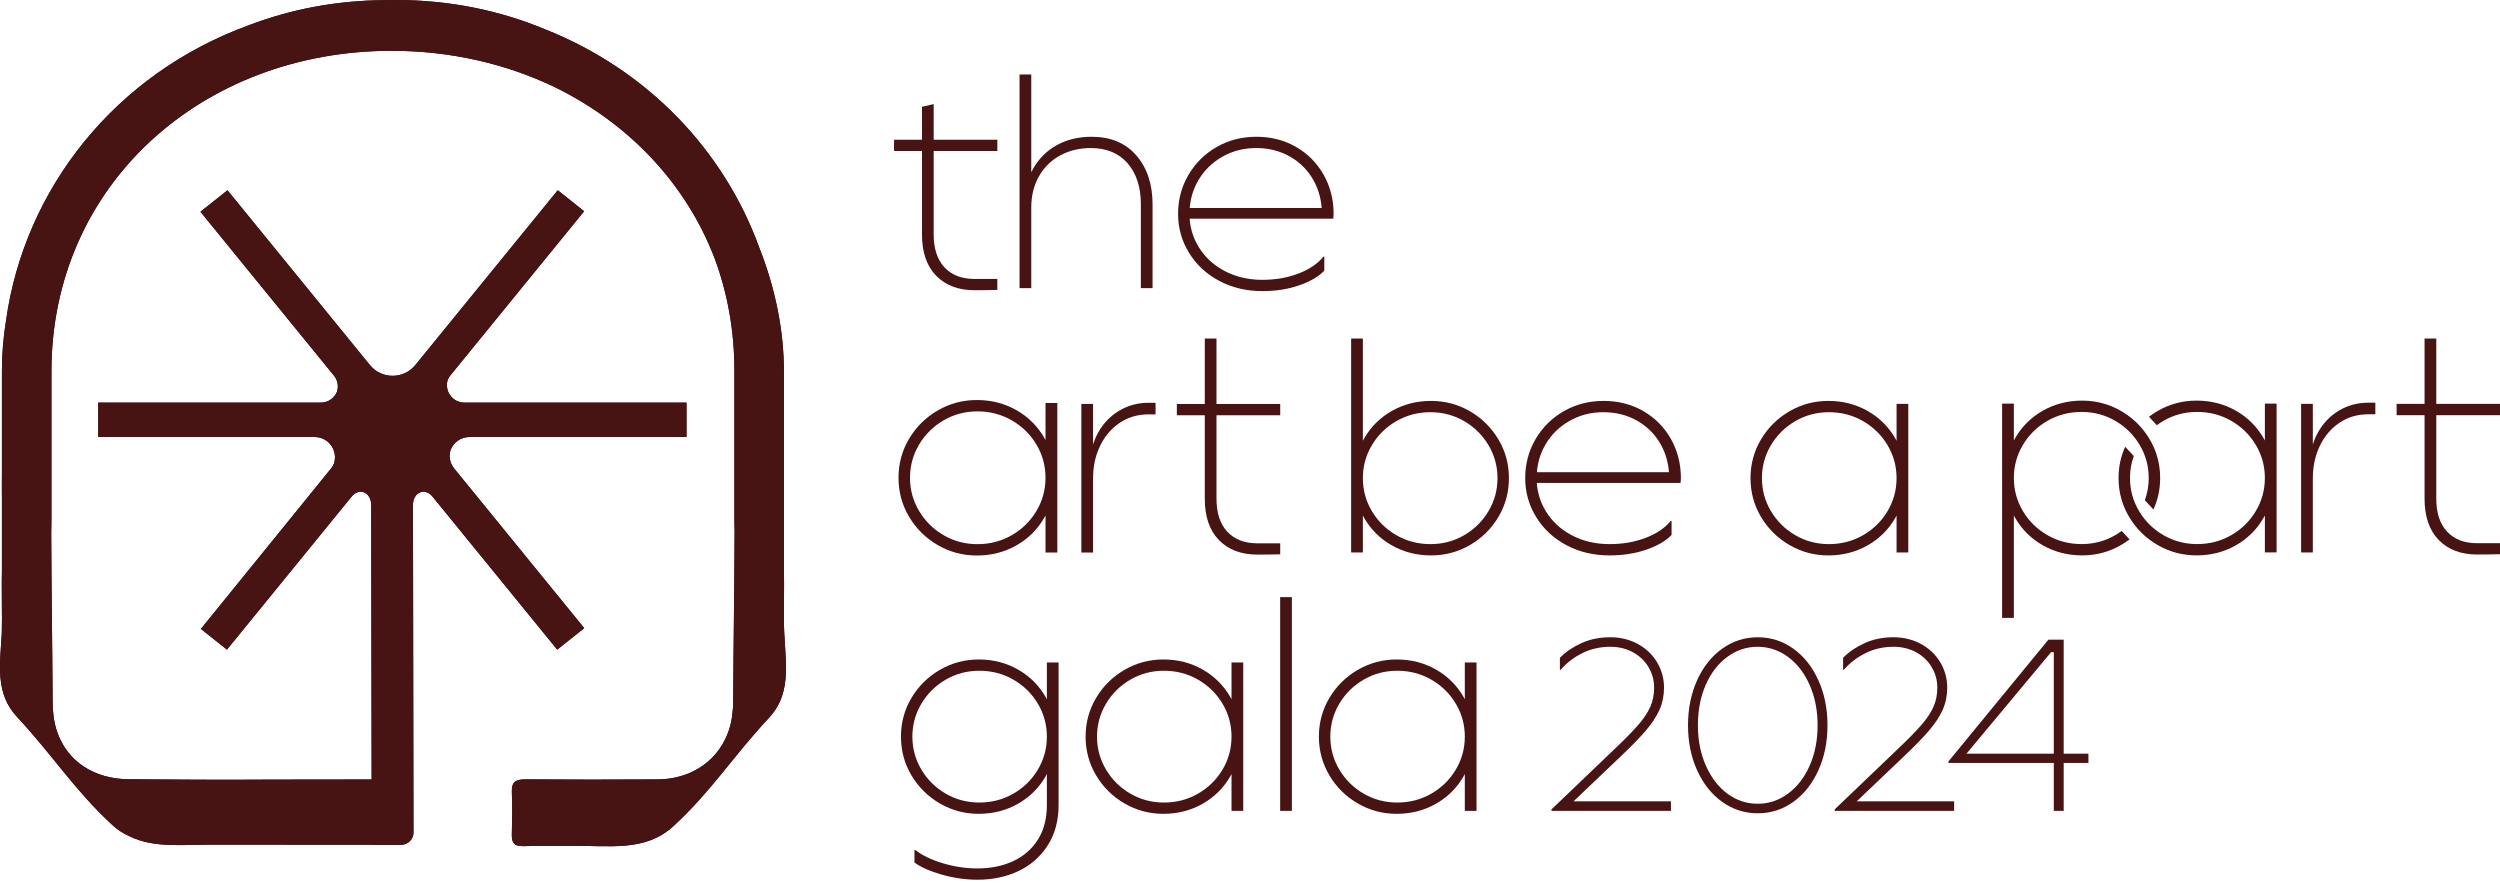 <svg xmlns="http://www.w3.org/2000/svg" width="450" height="159" viewBox="0 0 450 159" fill="none"><path d="M335.629 115.763C337.172 115.059 338.908 114.707 340.838 114.707C342.647 114.707 344.294 115.111 345.779 115.917C347.262 116.725 348.42 117.825 349.251 119.218C350.081 120.612 350.498 122.13 350.498 123.773C350.498 125.211 350.231 126.531 349.696 127.734C349.162 128.937 348.353 130.176 347.27 131.452C346.187 132.729 344.606 134.35 342.529 136.315L332.78 145.601L332.379 144.237H351.744V145.953H330.243V145.689L341.238 135.171C343.285 133.235 344.814 131.687 345.823 130.528C346.832 129.37 347.566 128.269 348.027 127.227C348.487 126.186 348.716 125.035 348.716 123.773C348.716 122.453 348.383 121.228 347.715 120.098C347.047 118.969 346.113 118.074 344.91 117.413C343.708 116.753 342.351 116.423 340.838 116.423C338.997 116.423 337.312 116.805 335.785 117.568C334.255 118.331 332.958 119.328 331.889 120.56H331.756V118.404C332.795 117.348 334.085 116.467 335.629 115.763Z" fill="#471313"></path><path d="M369.684 135.655V117.391H369.194L353.969 135.655H369.684ZM350.72 137.063L368.705 115.146H371.465V135.655H375.917V137.327H371.465V145.953H369.684V137.327H350.72V137.063Z" fill="#471313"></path><path d="M321.848 142.851C323.496 141.633 324.794 139.954 325.743 137.812C326.693 135.67 327.169 133.25 327.169 130.55C327.169 127.881 326.693 125.467 325.743 123.311C324.794 121.154 323.496 119.468 321.848 118.25C320.201 117.033 318.368 116.423 316.35 116.423C314.362 116.423 312.545 117.033 310.897 118.25C309.25 119.468 307.96 121.147 307.025 123.289C306.089 125.431 305.622 127.851 305.622 130.55C305.622 133.22 306.096 135.633 307.047 137.79C307.996 139.946 309.287 141.633 310.919 142.851C312.552 144.068 314.377 144.677 316.395 144.677C318.383 144.677 320.201 144.068 321.848 142.851ZM310.007 144.347C308.093 142.983 306.586 141.09 305.488 138.67C304.391 136.249 303.842 133.543 303.842 130.55C303.842 127.558 304.391 124.851 305.488 122.431C306.586 120.01 308.093 118.118 310.007 116.754C311.921 115.389 314.05 114.707 316.395 114.707C318.74 114.707 320.869 115.389 322.784 116.754C324.698 118.118 326.204 120.01 327.302 122.431C328.4 124.851 328.949 127.558 328.949 130.55C328.949 133.543 328.4 136.249 327.302 138.67C326.204 141.09 324.698 142.983 322.784 144.347C320.869 145.711 318.74 146.393 316.395 146.393C314.05 146.393 311.921 145.711 310.007 144.347Z" fill="#471313"></path><path d="M284.655 115.763C286.197 115.059 287.934 114.707 289.863 114.707C291.673 114.707 293.321 115.111 294.804 115.917C296.288 116.725 297.446 117.825 298.277 119.218C299.108 120.612 299.523 122.13 299.523 123.773C299.523 125.211 299.256 126.531 298.722 127.734C298.188 128.937 297.379 130.176 296.295 131.452C295.212 132.729 293.632 134.35 291.554 136.315L281.806 145.601L281.405 144.237H300.77V145.953H279.268V145.689L290.264 135.171C292.312 133.235 293.839 131.687 294.849 130.528C295.857 129.37 296.592 128.269 297.053 127.227C297.512 126.186 297.743 125.035 297.743 123.773C297.743 122.453 297.409 121.228 296.742 120.098C296.073 118.969 295.138 118.074 293.937 117.413C292.735 116.753 291.377 116.423 289.863 116.423C288.023 116.423 286.339 116.805 284.81 117.568C283.282 118.331 281.984 119.328 280.915 120.56H280.781V118.404C281.82 117.348 283.111 116.467 284.655 115.763Z" fill="#471313"></path><path d="M263.667 119.239H265.775V145.954H263.667V119.239ZM257.641 142.855C259.497 141.786 260.965 140.343 262.047 138.527C263.127 136.71 263.667 134.734 263.667 132.596C263.667 130.459 263.127 128.482 262.047 126.666C260.965 124.849 259.497 123.407 257.641 122.338C255.785 121.27 253.741 120.735 251.507 120.735C249.309 120.735 247.292 121.27 245.454 122.338C243.617 123.407 242.158 124.849 241.077 126.666C239.996 128.482 239.456 130.459 239.456 132.596C239.456 134.734 239.996 136.71 241.077 138.527C242.158 140.343 243.617 141.786 245.454 142.855C247.292 143.923 249.309 144.457 251.507 144.457C253.741 144.457 255.785 143.923 257.641 142.855ZM244.4 144.618C242.257 143.371 240.554 141.689 239.293 139.569C238.032 137.45 237.401 135.126 237.401 132.596C237.401 130.068 238.032 127.744 239.293 125.624C240.554 123.505 242.257 121.822 244.4 120.575C246.544 119.329 248.877 118.705 251.399 118.705C253.994 118.705 256.353 119.311 258.479 120.522C260.605 121.733 262.271 123.398 263.479 125.517C264.686 127.637 265.289 129.997 265.289 132.596C265.289 135.197 264.686 137.557 263.479 139.676C262.271 141.795 260.605 143.461 258.479 144.671C256.353 145.883 253.994 146.488 251.399 146.488C248.877 146.488 246.544 145.865 244.4 144.618Z" fill="#471313"></path><path d="M221.675 119.239H223.783V145.954H221.675V119.239ZM215.649 142.855C217.505 141.786 218.972 140.343 220.054 138.527C221.135 136.71 221.675 134.734 221.675 132.596C221.675 130.459 221.135 128.482 220.054 126.666C218.972 124.849 217.505 123.407 215.649 122.338C213.793 121.27 211.749 120.735 209.514 120.735C207.316 120.735 205.299 121.27 203.461 122.338C201.624 123.407 200.165 124.849 199.084 126.666C198.003 128.482 197.463 130.459 197.463 132.596C197.463 134.734 198.003 136.71 199.084 138.527C200.165 140.343 201.624 141.786 203.461 142.855C205.299 143.923 207.316 144.457 209.514 144.457C211.749 144.457 213.793 143.923 215.649 142.855ZM202.408 144.618C200.264 143.371 198.561 141.689 197.301 139.569C196.039 137.45 195.409 135.126 195.409 132.596C195.409 130.068 196.039 127.744 197.301 125.624C198.561 123.505 200.264 121.822 202.408 120.575C204.551 119.329 206.884 118.705 209.407 118.705C212.001 118.705 214.361 119.311 216.487 120.522C218.612 121.733 220.278 123.398 221.486 125.517C222.693 127.637 223.297 129.997 223.297 132.596C223.297 135.197 222.693 137.557 221.486 139.676C220.278 141.795 218.612 143.461 216.487 144.671C214.361 145.883 212.001 146.488 209.407 146.488C206.884 146.488 204.551 145.865 202.408 144.618Z" fill="#471313"></path><path d="M169.549 157.441C167.406 156.834 165.757 156.105 164.604 155.25V153.006H164.767C165.991 153.968 167.64 154.76 169.711 155.384C171.783 156.006 173.864 156.319 175.953 156.319C178.332 156.319 180.467 155.882 182.359 155.01C184.25 154.136 185.736 152.846 186.817 151.136C187.898 149.426 188.438 147.343 188.438 144.885V119.239H190.546V144.885C190.546 147.698 189.898 150.121 188.601 152.151C187.303 154.182 185.555 155.722 183.358 156.773C181.16 157.823 178.692 158.349 175.953 158.349C173.827 158.349 171.693 158.046 169.549 157.441ZM182.412 142.855C184.267 141.786 185.736 140.343 186.817 138.527C187.898 136.71 188.438 134.734 188.438 132.596C188.438 130.459 187.898 128.482 186.817 126.666C185.736 124.849 184.267 123.407 182.412 122.338C180.556 121.27 178.512 120.735 176.278 120.735C174.08 120.735 172.063 121.27 170.225 122.338C168.387 123.407 166.929 124.849 165.847 126.666C164.767 128.482 164.227 130.459 164.227 132.596C164.227 134.734 164.767 136.71 165.847 138.527C166.929 140.343 168.387 141.786 170.225 142.855C172.063 143.923 174.08 144.457 176.278 144.457C178.512 144.457 180.556 143.923 182.412 142.855ZM169.171 144.618C167.028 143.371 165.325 141.688 164.064 139.569C162.802 137.45 162.172 135.126 162.172 132.596C162.172 130.068 162.802 127.744 164.064 125.624C165.325 123.505 167.028 121.822 169.171 120.575C171.315 119.329 173.648 118.705 176.17 118.705C178.765 118.705 181.123 119.311 183.25 120.522C185.375 121.733 187.042 123.398 188.249 125.517C189.456 127.637 190.059 129.997 190.059 132.596C190.059 135.197 189.456 137.557 188.249 139.676C187.042 141.795 185.375 143.461 183.25 144.671C181.123 145.883 178.765 146.488 176.17 146.488C173.648 146.488 171.315 145.865 169.171 144.618Z" fill="#471313"></path><path d="M445.888 99.812C442.967 99.812 440.658 98.939 438.964 97.191C437.269 95.445 436.421 92.967 436.421 89.758V60.941H438.531V89.758C438.531 92.325 439.179 94.304 440.478 95.694C441.777 97.084 443.58 97.78 445.888 97.78H450V99.759C448.665 99.794 447.295 99.812 445.888 99.812ZM450 74.73H431.391V72.698H450V74.73Z" fill="#471313"></path><path d="M415.768 86.068V83.715C415.768 81.612 416.229 79.704 417.149 77.993C418.069 76.282 419.33 74.936 420.935 73.955C422.54 72.975 424.334 72.484 426.318 72.484H427.562V74.57H426.318C424.334 74.57 422.585 75.087 421.071 76.121C419.556 77.155 418.383 78.546 417.554 80.292C416.724 82.04 416.31 83.965 416.31 86.068H415.768ZM414.201 72.698H416.31V99.438H414.201V72.698Z" fill="#471313"></path><path d="M380.755 96.326C378.912 97.398 376.889 97.933 374.686 97.933C372.445 97.933 370.395 97.398 368.535 96.326C366.673 95.255 365.202 93.808 364.118 91.987C363.034 90.165 362.493 88.183 362.493 86.04C362.493 83.897 363.034 81.915 364.118 80.094C365.202 78.272 366.673 76.826 368.535 75.754C370.395 74.683 372.445 74.147 374.686 74.147C376.889 74.147 378.912 74.683 380.755 75.754C382.597 76.826 384.061 78.272 385.144 80.094C386.229 81.915 386.77 83.897 386.77 86.04C386.77 87.443 386.534 88.776 386.069 90.041L387.619 91.705C388.422 89.947 388.829 88.06 388.829 86.04C388.829 82.959 387.896 80.181 386.028 77.706C385.165 76.561 384.124 75.55 382.949 74.719C380.495 72.981 377.776 72.111 374.794 72.111C372.192 72.111 369.826 72.719 367.695 73.933C365.563 75.147 363.893 76.817 362.682 78.942C362.614 79.06 362.556 79.182 362.493 79.302V72.647H360.38V111.22H362.493V92.779C362.556 92.899 362.614 93.021 362.682 93.139C363.893 95.264 365.563 96.934 367.695 98.148C369.826 99.362 372.192 99.969 374.794 99.969C377.322 99.969 379.662 99.345 381.812 98.094C382.342 97.785 382.846 97.45 383.322 97.088L381.905 95.566C381.539 95.837 381.158 96.092 380.755 96.326Z" fill="#471313"></path><path d="M407.676 72.647V79.303C407.612 79.183 407.554 79.06 407.486 78.942C406.275 76.817 404.605 75.147 402.474 73.933C400.341 72.719 397.975 72.111 395.375 72.111C392.845 72.111 390.505 72.737 388.357 73.986C387.812 74.303 387.298 74.648 386.81 75.02L388.226 76.54C388.603 76.26 388.997 75.996 389.414 75.754C391.256 74.683 393.279 74.147 395.483 74.147C397.723 74.147 399.772 74.683 401.633 75.754C403.494 76.826 404.966 78.272 406.05 80.094C407.134 81.915 407.676 83.897 407.676 86.04C407.676 88.183 407.134 90.165 406.05 91.987C404.966 93.808 403.494 95.255 401.633 96.326C399.772 97.398 397.723 97.933 395.483 97.933C393.279 97.933 391.256 97.398 389.414 96.326C387.571 95.255 386.108 93.808 385.024 91.987C383.94 90.165 383.398 88.183 383.398 86.04C383.398 84.654 383.629 83.337 384.082 82.086L382.528 80.418C381.739 82.165 381.339 84.038 381.339 86.04C381.339 88.577 381.971 90.907 383.235 93.031C384.5 95.157 386.206 96.844 388.357 98.094C390.505 99.345 392.845 99.969 395.375 99.969C397.975 99.969 400.341 99.362 402.474 98.148C404.605 96.934 406.275 95.264 407.486 93.139C407.554 93.02 407.612 92.898 407.676 92.778V99.434H409.789V72.647H407.676Z" fill="#471313"></path><path d="M232.538 145.955H230.43V107.486H232.538V145.955Z" fill="#471313"></path><path d="M341.382 72.699H343.492V99.439H341.382V72.699ZM335.35 96.337C337.207 95.267 338.677 93.823 339.759 92.005C340.841 90.187 341.382 88.208 341.382 86.069C341.382 83.93 340.841 81.951 339.759 80.133C338.677 78.315 337.207 76.871 335.35 75.801C333.493 74.731 331.445 74.196 329.21 74.196C327.01 74.196 324.991 74.731 323.152 75.801C321.313 76.871 319.852 78.315 318.77 80.133C317.688 81.951 317.146 83.93 317.146 86.069C317.146 88.208 317.688 90.187 318.77 92.005C319.852 93.823 321.313 95.267 323.152 96.337C324.991 97.406 327.01 97.941 329.21 97.941C331.445 97.941 333.493 97.406 335.35 96.337ZM322.097 98.102C319.95 96.854 318.247 95.169 316.984 93.048C315.722 90.927 315.091 88.6 315.091 86.069C315.091 83.538 315.722 81.211 316.984 79.09C318.247 76.969 319.95 75.284 322.097 74.036C324.242 72.788 326.577 72.164 329.102 72.164C331.699 72.164 334.06 72.771 336.189 73.982C338.316 75.195 339.984 76.862 341.193 78.983C342.4 81.104 343.005 83.466 343.005 86.069C343.005 88.672 342.4 91.034 341.193 93.155C339.984 95.276 338.316 96.943 336.189 98.155C334.06 99.367 331.699 99.974 329.102 99.974C326.577 99.974 324.242 99.35 322.097 98.102Z" fill="#471313"></path><path d="M281.95 98.128C279.641 96.899 277.83 95.214 276.513 93.075C275.197 90.935 274.538 88.6 274.538 86.069C274.538 83.502 275.16 81.158 276.405 79.036C277.649 76.915 279.344 75.239 281.49 74.009C283.635 72.779 286.025 72.164 288.658 72.164C291.29 72.164 293.661 72.771 295.771 73.982C297.882 75.195 299.539 76.862 300.748 78.983C301.956 81.104 302.561 83.466 302.561 86.069C302.561 86.319 302.542 86.604 302.506 86.924H275.729V84.999H301.424L300.451 86.069C300.451 83.823 299.945 81.8 298.937 79.999C297.926 78.199 296.52 76.781 294.716 75.747C292.913 74.713 290.876 74.196 288.604 74.196C286.367 74.196 284.33 74.723 282.491 75.774C280.652 76.826 279.208 78.253 278.163 80.053C277.117 81.853 276.595 83.859 276.595 86.069C276.595 88.244 277.153 90.24 278.271 92.058C279.39 93.877 280.949 95.312 282.95 96.364C284.952 97.416 287.215 97.941 289.74 97.941C292.084 97.941 294.238 97.567 296.204 96.818C298.17 96.069 299.675 95.053 300.722 93.77H300.884V96.283C299.873 97.353 298.368 98.235 296.366 98.93C294.365 99.626 292.155 99.974 289.74 99.974C286.854 99.974 284.258 99.358 281.95 98.128Z" fill="#471313"></path><path d="M263.547 96.337C265.386 95.267 266.846 93.823 267.929 92.005C269.01 90.187 269.551 88.208 269.551 86.069C269.551 83.93 269.01 81.951 267.929 80.133C266.846 78.315 265.386 76.871 263.547 75.801C261.707 74.731 259.688 74.196 257.488 74.196C255.251 74.196 253.205 74.731 251.348 75.801C249.49 76.871 248.021 78.315 246.939 80.133C245.857 81.951 245.316 83.93 245.316 86.069C245.316 88.208 245.857 90.187 246.939 92.005C248.021 93.823 249.49 95.267 251.348 96.337C253.205 97.406 255.251 97.941 257.488 97.941C259.688 97.941 261.707 97.406 263.547 96.337ZM250.509 98.155C248.381 96.943 246.714 95.276 245.506 93.155C244.297 91.034 243.693 88.672 243.693 86.069C243.693 83.466 244.297 81.104 245.506 78.983C246.714 76.862 248.381 75.195 250.509 73.982C252.637 72.771 254.999 72.164 257.596 72.164C260.12 72.164 262.455 72.788 264.602 74.036C266.746 75.284 268.451 76.969 269.714 79.09C270.976 81.211 271.607 83.538 271.607 86.069C271.607 88.6 270.976 90.927 269.714 93.048C268.451 95.169 266.746 96.854 264.602 98.102C262.455 99.35 260.12 99.974 257.596 99.974C254.999 99.974 252.637 99.367 250.509 98.155ZM243.207 60.934H245.316V99.439H243.207V60.934Z" fill="#471313"></path><path d="M226.328 99.829C223.408 99.829 221.098 98.956 219.404 97.208C217.709 95.462 216.862 92.984 216.862 89.775V60.934H218.971V89.775C218.971 92.342 219.621 94.32 220.919 95.711C222.217 97.101 224.02 97.797 226.328 97.797H230.44V99.776C229.105 99.811 227.735 99.829 226.328 99.829ZM230.44 74.747H211.831V72.715H230.44V74.747Z" fill="#471313"></path><path d="M196.21 86.084V83.731C196.21 81.627 196.67 79.72 197.589 78.009C198.509 76.297 199.771 74.952 201.375 73.971C202.98 72.99 204.774 72.5 206.758 72.5H208.002V74.586H206.758C204.774 74.586 203.025 75.103 201.511 76.137C199.997 77.171 198.823 78.561 197.995 80.308C197.164 82.055 196.751 83.981 196.751 86.084H196.21ZM194.641 72.714H196.751V99.454H194.641V72.714Z" fill="#471313"></path><path d="M188.193 72.542H190.317V99.455H188.193V72.542ZM182.123 96.333C183.991 95.257 185.471 93.803 186.56 91.973C187.649 90.143 188.193 88.152 188.193 85.999C188.193 83.846 187.649 81.854 186.56 80.024C185.471 78.194 183.991 76.74 182.123 75.664C180.252 74.587 178.193 74.049 175.942 74.049C173.728 74.049 171.696 74.587 169.845 75.664C167.994 76.74 166.523 78.194 165.434 80.024C164.345 81.854 163.801 83.846 163.801 85.999C163.801 88.152 164.345 90.143 165.434 91.973C166.523 93.803 167.994 95.257 169.845 96.333C171.696 97.41 173.728 97.948 175.942 97.948C178.193 97.948 180.252 97.41 182.123 96.333ZM168.783 98.11C166.623 96.854 164.907 95.159 163.638 93.023C162.366 90.888 161.732 88.547 161.732 85.999C161.732 83.451 162.366 81.11 163.638 78.974C164.907 76.84 166.623 75.144 168.783 73.888C170.942 72.632 173.293 72.004 175.834 72.004C178.447 72.004 180.824 72.614 182.966 73.834C185.108 75.054 186.786 76.732 188.003 78.867C189.219 81.002 189.827 83.38 189.827 85.999C189.827 88.618 189.219 90.996 188.003 93.131C186.786 95.266 185.108 96.944 182.966 98.163C180.824 99.384 178.447 99.993 175.834 99.993C173.293 99.993 170.942 99.366 168.783 98.11Z" fill="#471313"></path><path d="M219.458 50.557C217.152 49.328 215.342 47.645 214.027 45.508C212.711 43.37 212.054 41.038 212.054 38.508C212.054 35.944 212.675 33.602 213.919 31.483C215.162 29.364 216.855 27.689 218.999 26.46C221.142 25.232 223.529 24.617 226.16 24.617C228.789 24.617 231.159 25.223 233.266 26.434C235.374 27.645 237.031 29.311 238.239 31.429C239.446 33.549 240.05 35.909 240.05 38.508C240.05 38.758 240.031 39.043 239.995 39.363H213.243V37.44H238.915L237.942 38.508C237.942 36.264 237.437 34.243 236.428 32.444C235.419 30.646 234.014 29.23 232.213 28.197C230.411 27.164 228.376 26.647 226.106 26.647C223.871 26.647 221.836 27.173 219.999 28.224C218.161 29.274 216.72 30.7 215.676 32.498C214.63 34.297 214.108 36.3 214.108 38.508C214.108 40.682 214.666 42.676 215.783 44.492C216.9 46.309 218.458 47.743 220.458 48.793C222.458 49.844 224.719 50.37 227.241 50.37C229.582 50.37 231.735 49.996 233.699 49.248C235.663 48.5 237.167 47.484 238.212 46.202H238.374V48.713C237.365 49.782 235.861 50.663 233.861 51.358C231.861 52.053 229.654 52.4 227.241 52.4C224.358 52.4 221.764 51.785 219.458 50.557Z" fill="#471313"></path><path d="M202.976 29.4C201.39 27.566 199.174 26.649 196.328 26.649C194.31 26.649 192.491 27.085 190.87 27.958C189.248 28.831 187.969 30.077 187.033 31.698C186.095 33.319 185.628 35.216 185.628 37.388L184.385 36.8C184.385 34.378 184.907 32.241 185.952 30.389C186.996 28.537 188.429 27.112 190.249 26.114C192.067 25.118 194.148 24.618 196.491 24.618C199.913 24.618 202.597 25.74 204.543 27.984C206.489 30.228 207.462 33.167 207.462 36.8V51.867H205.354V36.746C205.354 33.684 204.561 31.235 202.976 29.4ZM183.52 13.398H185.628V51.867H183.52V13.398Z" fill="#471313"></path><path d="M175.414 52.24C172.495 52.24 170.19 51.367 168.496 49.622C166.802 47.877 165.956 45.401 165.956 42.195V19.221L168.063 18.74V42.195C168.063 44.76 168.713 46.737 170.01 48.126C171.306 49.515 173.108 50.21 175.414 50.21H179.521V52.186C178.188 52.221 176.819 52.24 175.414 52.24ZM179.521 27.182H160.93V25.152H179.521V27.182Z" fill="#471313"></path><path d="M36.319 113.012L36.161 113.204L40.849 116.937L63.282 89.404C64.708 87.654 66.814 88.651 66.814 90.897L66.894 140.304C62.048 140.319 54.958 140.327 47.782 140.328C47.458 140.342 47.294 140.334 46.996 140.336C39.054 140.396 31.104 140.313 23.162 140.262C16.994 140.223 12.068 137.104 10.229 131.559C9.676 129.892 9.483 128.043 9.474 126.275C9.42 115.541 9.264 106.691 9.223 95.957L9.26 93.694V66.866C9.26 33.213 36.451 9.144 70.492 9.144C81.077 9.144 91.095 11.473 99.879 15.692C113.12 22.176 123.492 32.983 128.671 46.6C130.946 52.763 132.191 59.497 132.191 66.671V93.499L132.229 95.762C132.187 106.496 132.031 115.346 131.977 126.08C131.969 127.847 131.776 129.697 131.223 131.364C129.621 136.193 125.677 139.362 120.612 140.127C119.896 140.23 119.156 140.286 118.399 140.291C110.456 140.341 102.513 140.342 94.571 140.283C94.149 140.28 93.79 140.308 93.488 140.379C92.516 140.569 92.096 141.154 92.134 142.52C92.235 146.168 92.202 146.511 92.129 150.161C92.106 151.279 92.349 152.046 93.231 152.216C93.668 152.296 93.966 152.323 94.554 152.302C97.268 152.205 99.989 152.29 102.706 152.254C109.724 152.163 116.135 153.39 121.253 148.676C128.025 142.439 132.093 135.97 138.377 129.256C143.049 124.263 141.042 118.125 141.108 111.284L141.106 111.158L141.134 105.028C141.135 104.98 141.106 102.827 141.106 102.78V87.368C141.121 80.36 141.118 92.188 141.106 88.965V66.866C141.106 59.533 139.572 51.919 136.669 44.572C130.377 27.239 116.762 12.674 98.093 5.268C90.064 1.927 81.069 0 71.252 0C70.756 0 70.264 0.009 69.772 0.017H69.77C69.762 0.017 69.754 0.018 69.745 0.018C69.579 0.02 69.41 0.02 69.244 0.024C60.457 0.086 52.336 1.691 44.983 4.472C20.629 13.276 4.419 34.065 1.096 57.631C0.601 60.666 0.346 63.692 0.346 66.671V88.769C0.334 91.993 0.331 80.165 0.346 87.173V102.585C0.346 102.632 0.317 104.785 0.317 104.832L0.346 110.963H0.357L0.321 113.908C0.008 119.598 -0.918 124.794 3.075 129.06C9.359 135.775 13.427 142.244 20.198 148.48C21.175 149.38 22.199 150.033 23.265 150.506C27.81 152.767 33.13 151.967 38.855 152.042C40.972 152.069 58.145 152.024 66.909 152.048V152.084H71.592C71.666 152.086 71.746 152.087 71.801 152.089C71.894 152.093 71.971 152.085 72.056 152.084H72.175C72.186 152.084 72.196 152.081 72.207 152.081C72.284 152.076 72.356 152.068 72.426 152.059C73.551 151.934 74.429 151 74.428 149.854L74.336 90.897C74.336 88.651 76.442 87.654 77.867 89.404L100.3 116.937L104.988 113.204L105.152 113.068L105.085 112.964L81.763 84.339C80.914 83.298 80.765 82.036 81.125 80.945C81.651 79.658 82.893 78.662 84.53 78.662H123.475L123.572 78.667L123.573 78.422V72.472H83.623C81.338 72.472 79.931 70.233 80.62 68.298C80.73 68.056 80.868 67.82 81.05 67.597L104.988 38.216L105.138 38.021L105.085 37.975L100.397 34.243L74.756 65.714C72.657 68.291 68.687 68.291 66.588 65.714L40.946 34.243L36.259 37.975L36.086 38.116L36.161 38.216L60.1 67.596C60.833 68.496 60.962 69.587 60.651 70.531C60.189 71.627 59.122 72.472 57.72 72.472H17.772L17.675 72.472V72.712V78.662H56.62C59.272 78.662 60.902 81.268 60.087 83.511C59.959 83.796 59.796 84.076 59.582 84.339L36.319 113.012Z" fill="#471313"></path><path d="M36.317 113.012L36.16 113.204L40.847 116.937L63.28 89.404C64.706 87.654 66.812 88.651 66.812 90.897L66.893 140.304C62.046 140.319 54.956 140.327 47.78 140.328C47.456 140.342 47.293 140.334 46.994 140.336C39.052 140.396 31.102 140.313 23.16 140.262C16.992 140.223 12.066 137.104 10.227 131.559C9.674 129.892 9.481 128.043 9.473 126.275C9.418 115.541 9.262 106.691 9.221 95.957L9.258 93.694V66.866C9.258 33.213 36.449 9.144 70.49 9.144C81.075 9.144 91.093 11.473 99.876 15.692C113.118 22.176 123.49 32.983 128.669 46.6C130.944 52.763 132.189 59.497 132.189 66.671V93.499L132.227 95.762C132.185 106.496 132.029 115.346 131.975 126.08C131.967 127.847 131.774 129.697 131.221 131.364C129.619 136.193 125.675 139.362 120.61 140.127C119.894 140.23 119.154 140.286 118.397 140.291C110.454 140.341 102.511 140.342 94.569 140.283C94.147 140.28 93.788 140.308 93.486 140.379C92.514 140.569 92.094 141.154 92.132 142.52C92.233 146.168 92.2 146.511 92.127 150.161C92.104 151.279 92.347 152.046 93.23 152.216C93.666 152.296 93.964 152.323 94.552 152.302C97.266 152.205 99.987 152.29 102.704 152.254C109.722 152.163 116.133 153.39 121.251 148.676C128.023 142.439 132.091 135.97 138.375 129.256C143.047 124.263 141.04 118.125 141.106 111.284L141.104 111.158L141.132 105.028C141.133 104.98 141.104 102.827 141.104 102.78V87.368C141.119 80.36 141.116 92.188 141.104 88.965V66.866C141.104 59.533 139.57 51.919 136.667 44.572C130.375 27.239 116.76 12.674 98.091 5.268C90.062 1.927 81.067 0 71.25 0C70.754 0 70.262 0.009 69.77 0.017H69.768C69.76 0.017 69.752 0.018 69.743 0.018C69.577 0.02 69.409 0.02 69.242 0.024C60.456 0.086 52.334 1.691 44.981 4.472C20.627 13.276 4.417 34.065 1.094 57.631C0.599 60.666 0.344 63.692 0.344 66.671V88.769C0.332 91.993 0.329 80.165 0.344 87.173V102.585C0.344 102.632 0.315 104.785 0.315 104.832L0.344 110.963H0.355L0.319 113.908C0.006 119.598 -0.92 124.794 3.073 129.06C9.357 135.775 13.425 142.244 20.196 148.48C21.173 149.38 22.197 150.033 23.263 150.506C27.808 152.767 33.128 151.967 38.853 152.042C40.97 152.069 58.143 152.024 66.907 152.048V152.084H71.59C71.664 152.086 71.744 152.087 71.799 152.089C71.892 152.093 71.969 152.085 72.055 152.084H72.173C72.184 152.084 72.194 152.081 72.206 152.081C72.282 152.076 72.355 152.068 72.424 152.059C73.549 151.934 74.427 151 74.426 149.854L74.334 90.897C74.334 88.651 76.44 87.654 77.865 89.404L100.298 116.937L104.986 113.204L105.15 113.068L105.083 112.964L81.761 84.339C80.912 83.298 80.763 82.036 81.123 80.945C81.649 79.658 82.891 78.662 84.528 78.662H123.473L123.57 78.667L123.571 78.422V72.472H83.621C81.336 72.472 79.929 70.233 80.618 68.298C80.728 68.056 80.866 67.82 81.048 67.597L104.986 38.216L105.138 38.021L105.083 37.975L100.395 34.243L74.754 65.714C72.655 68.291 68.685 68.291 66.586 65.714L40.944 34.243L36.257 37.975L36.084 38.116L36.16 38.216L60.098 67.596C60.831 68.496 60.96 69.587 60.65 70.531C60.187 71.627 59.12 72.472 57.718 72.472H17.77L17.673 72.472V72.712V78.662H56.618C59.27 78.662 60.9 81.268 60.085 83.511C59.957 83.796 59.794 84.076 59.58 84.339" fill="#471313"></path></svg>